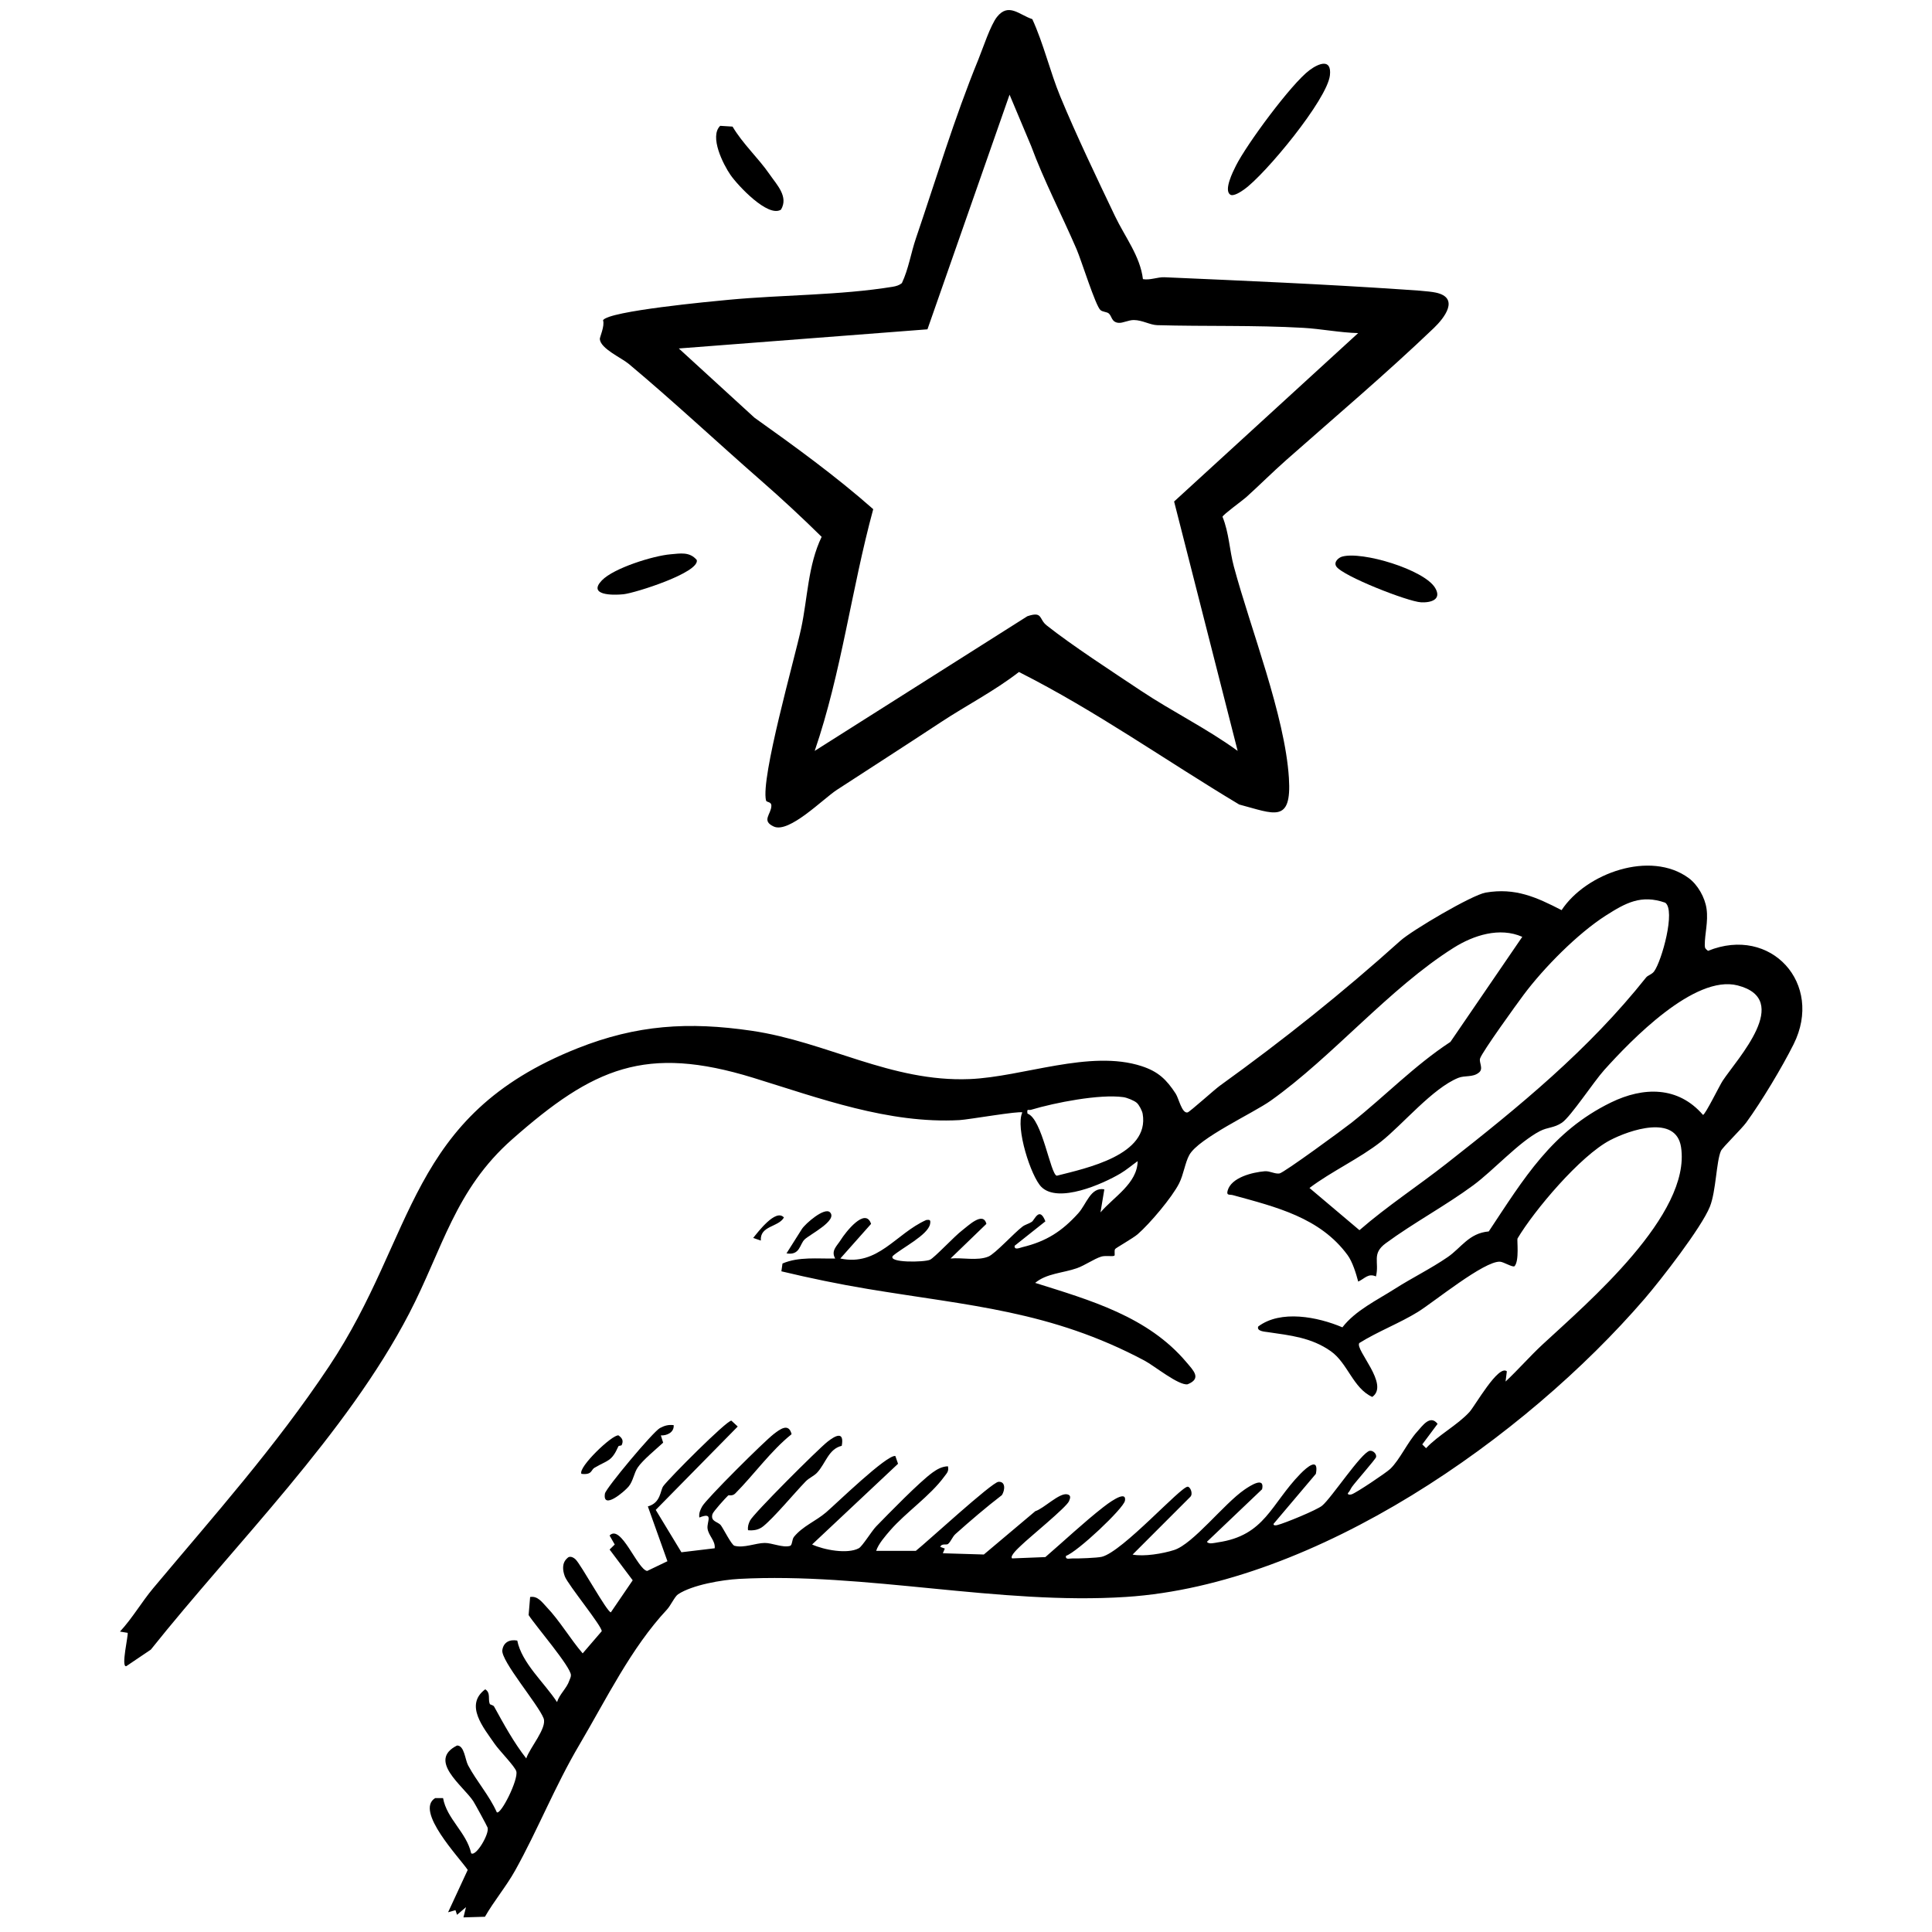 <svg xml:space="preserve" style="enable-background:new 0 0 141.732 141.732;" viewBox="0 0 141.732 141.732" y="0px" x="0px" xmlns:xlink="http://www.w3.org/1999/xlink" xmlns="http://www.w3.org/2000/svg" id="Ebene_1" version="1.1">
<g>
	<path d="M90.241,14.272c-0.467-0.338,0.209-1.68,0.421-2.104c0.781-1.565,4.06-6.013,5.397-7.015
		c0.688-0.515,1.637-0.88,1.505,0.363c-0.189,1.783-4.756,7.3-6.298,8.385C91.041,14.06,90.476,14.442,90.241,14.272z"></path>
	<path d="M57.294,15.379c-0.962,0.608-3.187-1.797-3.703-2.542c-0.53-0.766-1.571-2.817-0.757-3.606l0.907,0.057
		c0.754,1.276,1.884,2.293,2.718,3.502C56.995,13.567,57.859,14.426,57.294,15.379z"></path>
	<path d="M98.452,40.835c1.451-0.422,6.04,0.95,6.836,2.303c0.493,0.838-0.295,1.085-1.037,1.048
		c-0.968-0.049-5.765-1.93-6.221-2.633C97.822,41.23,98.193,40.91,98.452,40.835z"></path>
	<path d="M49.196,40.663c0.711-0.059,1.394-0.205,1.92,0.42c0.211,0.925-4.534,2.425-5.379,2.512
		c-0.827,0.085-2.631,0.073-1.583-1.018C45.022,41.672,47.932,40.768,49.196,40.663z"></path>
	<path d="M67.194,113.763c0.794-0.627,5.558-5.013,6.047-5.055c0.54-0.046,0.492,0.6,0.261,0.972
		c-1.167,0.897-2.302,1.871-3.401,2.85c-0.241,0.214-0.33,0.548-0.556,0.739c-0.103,0.088-0.483-0.063-0.564,0.212l0.331,0.122
		l-0.144,0.345l3.007,0.091l3.777-3.18c0.616-0.187,1.752-1.357,2.335-1.235c0.302,0.063,0.232,0.274,0.135,0.504
		c-0.194,0.455-2.911,2.657-3.521,3.253c-0.145,0.142-0.856,0.77-0.653,0.944l2.44-0.097c1.369-1.182,2.827-2.553,4.241-3.658
		c0.162-0.127,1.757-1.382,1.596-0.474c-0.101,0.566-3.479,3.747-4.327,4.044c-0.051,0.304,0.255,0.181,0.468,0.188
		c0.405,0.013,1.831-0.038,2.167-0.122c1.531-0.384,5.788-5.155,6.298-5.141c0.191,0.005,0.414,0.523,0.187,0.747l-4.231,4.233
		c0.838,0.162,2.226-0.07,3.049-0.336c1.406-0.455,3.641-3.385,5.161-4.43c0.433-0.298,1.504-0.99,1.29-0.027l-4.046,3.853
		c0.128,0.209,0.58,0.075,0.796,0.044c3.471-0.501,3.885-2.802,6.063-5.032c0.492-0.504,1.371-1.247,1.133,0.004l-3.103,3.668
		c-0.029,0.144,0.173,0.115,0.277,0.09c0.54-0.135,2.892-1.099,3.282-1.42c0.694-0.572,2.866-3.889,3.495-4.029
		c0.248-0.034,0.518,0.232,0.465,0.464c-0.035,0.151-1.519,1.832-1.768,2.184c-0.105,0.149-0.162,0.328-0.297,0.456
		c-0.04,0.128,0.156,0.13,0.277,0.09c0.334-0.109,2.529-1.578,2.833-1.87c0.691-0.663,1.266-1.957,1.972-2.729
		c0.373-0.408,0.952-1.28,1.495-0.57l-1.123,1.507l0.278,0.278c0.908-0.97,2.292-1.685,3.18-2.651
		c0.407-0.443,2.127-3.514,2.746-2.988l-0.094,0.75c0.937-0.877,1.784-1.857,2.725-2.729c3.306-3.062,10.903-9.523,10.149-14.466
		c-0.371-2.433-3.796-1.244-5.196-0.515c-2.195,1.143-5.581,5.163-6.801,7.216c-0.053,0.089,0.146,1.64-0.22,2.033
		c-0.14,0.103-0.797-0.316-1.064-0.331c-1.162-0.063-4.85,2.957-6.019,3.682c-1.336,0.827-2.959,1.442-4.306,2.287
		c-0.32,0.502,2.247,3.047,0.952,3.951c-1.407-0.635-1.796-2.476-3.038-3.352c-1.434-1.013-2.992-1.161-4.618-1.401
		c-0.214-0.032-0.848-0.061-0.708-0.414c1.652-1.241,4.363-0.707,6.174,0.062c0.956-1.239,2.526-1.982,3.85-2.827
		c1.242-0.793,2.642-1.478,3.878-2.328c0.99-0.68,1.556-1.756,3.009-1.88c2.57-3.869,4.624-7.344,8.969-9.462
		c2.379-1.16,4.925-1.2,6.747,0.913c0.162-0.002,1.219-2.164,1.443-2.502c1.093-1.649,5.141-5.956,1.101-6.996
		c-3.164-0.815-7.827,4.022-9.79,6.206c-0.766,0.852-2.459,3.426-3.098,3.861c-0.587,0.4-1.04,0.318-1.631,0.626
		c-1.526,0.794-3.397,2.875-4.874,3.965c-2.032,1.499-4.398,2.766-6.423,4.256c-1.059,0.779-0.456,1.366-0.719,2.434
		c-0.573-0.255-0.817,0.159-1.302,0.378c-0.157-0.597-0.421-1.456-0.782-1.947c-2.021-2.754-5.253-3.526-8.404-4.393
		c-0.251-0.069-0.494,0.05-0.396-0.322c0.258-0.982,1.836-1.358,2.724-1.432c0.376-0.031,0.738,0.212,1.081,0.162
		c0.321-0.047,4.685-3.247,5.298-3.733c2.457-1.95,4.59-4.176,7.245-5.92l5.27-7.706c-1.661-0.735-3.573-0.116-5.03,0.8
		c-4.73,2.977-8.885,7.993-13.42,11.216c-1.317,0.936-5.287,2.741-5.978,3.99c-0.306,0.553-0.42,1.435-0.744,2.077
		c-0.527,1.04-2.145,2.95-3.039,3.731c-0.33,0.289-1.599,1.005-1.655,1.086c-0.087,0.126,0.002,0.434-0.054,0.486
		c-0.097,0.088-0.67-0.023-0.97,0.073c-0.54,0.172-1.202,0.645-1.784,0.85c-1.018,0.359-2.224,0.376-3.06,1.077
		c4.031,1.269,8.273,2.466,11.099,5.824c0.506,0.601,1.138,1.191,0.083,1.615c-0.656,0.105-2.443-1.356-3.158-1.736
		c-6.886-3.664-12.858-4.02-20.316-5.26c-2.122-0.353-4.237-0.793-6.326-1.292l0.082-0.573c1.206-0.517,2.575-0.338,3.867-0.366
		c-0.332-0.576,0.122-0.907,0.412-1.373c0.33-0.528,1.8-2.437,2.219-1.168l-2.256,2.54c2.761,0.592,4.062-1.824,6.298-2.822
		c0.28-0.041,0.339,0.001,0.287,0.287c-0.146,0.812-2.103,1.78-2.733,2.347c-0.384,0.515,2.308,0.47,2.726,0.28
		c0.329-0.149,1.817-1.75,2.359-2.154c0.417-0.311,1.539-1.431,1.779-0.478l-2.631,2.54c0.862-0.083,1.961,0.189,2.773-0.14
		c0.497-0.201,1.888-1.736,2.506-2.201c0.205-0.155,0.468-0.204,0.683-0.35c0.209-0.141,0.557-1.162,0.996-0.035l-2.255,1.791
		c-0.043,0.349,0.383,0.148,0.572,0.102c1.76-0.425,2.899-1.162,4.097-2.487c0.605-0.669,0.903-1.941,1.911-1.754l-0.282,1.691
		c0.973-1.141,2.701-2.121,2.726-3.76c-0.422,0.3-0.808,0.635-1.258,0.903c-1.31,0.779-4.57,2.217-5.804,0.989
		c-0.763-0.759-1.919-4.348-1.399-5.463c-0.19-0.133-3.954,0.525-4.609,0.561c-5.203,0.282-10.249-1.602-15.134-3.105
		c-7.895-2.428-11.723-0.742-17.683,4.515c-4.197,3.701-5.102,8.049-7.548,12.763c-4.589,8.843-12.75,16.892-18.958,24.672
		l-1.797,1.212c-0.421,0.131,0.172-2.328,0.094-2.443l-0.561-0.092c0.915-0.988,1.584-2.163,2.448-3.195
		c4.474-5.341,8.925-10.313,12.889-16.26c6.441-9.663,5.706-18.362,18.227-23.335c4.354-1.729,8.152-1.962,12.766-1.288
		c5.522,0.806,10.234,3.782,16.009,3.546c3.897-0.16,8.822-2.186,12.612-0.948c1.21,0.395,1.818,0.975,2.497,2.017
		c0.229,0.352,0.453,1.473,0.875,1.377c0.15-0.034,1.983-1.684,2.367-1.96c4.695-3.384,8.971-6.796,13.246-10.638
		c0.837-0.753,5.249-3.357,6.251-3.528c2.176-0.373,3.722,0.337,5.571,1.287c1.79-2.716,6.522-4.41,9.322-2.354
		c0.671,0.493,1.199,1.433,1.313,2.261c0.131,0.954-0.135,1.838-0.132,2.665c0.001,0.238,0.064,0.273,0.239,0.414
		c4.624-1.876,8.494,2.413,6.28,6.849c-0.841,1.684-2.347,4.194-3.473,5.742c-0.351,0.482-1.748,1.831-1.861,2.088
		c-0.34,0.768-0.356,2.947-0.807,4.082c-0.611,1.534-3.616,5.399-4.797,6.769c-8.78,10.185-24.07,20.96-38.031,21.867
		c-9.318,0.606-19.149-1.82-28.403-1.322c-1.243,0.067-3.428,0.44-4.466,1.128c-0.243,0.161-0.547,0.834-0.812,1.118
		c-2.639,2.825-4.443,6.558-6.432,9.929c-1.792,3.036-3.037,6.214-4.706,9.211c-0.654,1.175-1.546,2.228-2.217,3.399l-1.577,0.046
		l0.186-0.751l-0.657,0.563l-0.114-0.342l-0.542,0.155l1.44-3.108c-0.579-0.867-3.912-4.334-2.389-5.268l0.58-0.001
		c0.277,1.538,1.717,2.506,2.063,4.051c0.353,0.258,1.343-1.419,1.206-1.883c-0.031-0.106-0.933-1.761-1.052-1.941
		c-0.748-1.138-3.383-2.987-1.19-4.084c0.539-0.004,0.585,1.034,0.81,1.455c0.633,1.186,1.558,2.212,2.106,3.445
		c0.298,0.202,1.609-2.425,1.428-3.012c-0.114-0.37-1.243-1.51-1.584-2.006c-0.809-1.176-2.24-2.856-0.693-4.005
		c0.419,0.262,0.186,0.734,0.335,1.077c0.025,0.057,0.253,0.077,0.315,0.189c0.722,1.31,1.436,2.621,2.359,3.805
		c0.249-0.773,1.546-2.236,1.272-2.944c-0.396-1.023-3.139-4.217-3.027-5c0.084-0.584,0.54-0.802,1.095-0.703
		c0.335,1.66,1.983,3.081,2.918,4.513c0.168-0.558,0.722-1.03,0.894-1.559c0.044-0.137,0.125-0.251,0.125-0.415
		c0.001-0.609-2.632-3.662-3.103-4.41l0.11-1.324c0.562-0.098,0.888,0.4,1.222,0.749c0.934,0.975,1.74,2.349,2.633,3.386
		l1.396-1.623c0.057-0.334-2.476-3.411-2.705-4.025c-0.169-0.454-0.218-0.981,0.172-1.329c0.18-0.212,0.454-0.069,0.611,0.078
		c0.399,0.374,2.315,3.879,2.594,3.888l1.602-2.35l-1.694-2.256l0.376-0.369l-0.378-0.66c0.839-0.871,2.025,2.462,2.754,2.601
		l1.49-0.715l-1.436-4.02c0.966-0.267,0.9-1.176,1.134-1.492c0.442-0.597,4.64-4.815,4.994-4.8l0.465,0.431l-6.015,6.116
		l1.884,3.108l2.442-0.293c0.058-0.565-0.457-0.918-0.526-1.452c-0.063-0.49,0.48-1.235-0.602-0.803
		c-0.043-0.31,0.064-0.559,0.212-0.821c0.324-0.57,4.558-4.776,5.236-5.295c0.449-0.344,1.107-0.866,1.32,0.002
		c-1.524,1.221-2.766,2.975-4.135,4.351c-0.211,0.212-0.472,0.103-0.517,0.145c-0.221,0.209-1.104,1.186-1.155,1.372
		c-0.155,0.565,0.411,0.535,0.623,0.823c0.198,0.269,0.779,1.436,0.991,1.494c0.687,0.19,1.558-0.2,2.218-0.206
		c0.549-0.005,1.329,0.369,1.859,0.216c0.18-0.052,0.131-0.47,0.296-0.67c0.65-0.789,1.588-1.138,2.353-1.792
		c0.728-0.622,4.461-4.255,5.079-4.132l0.197,0.569l-6.304,5.921c0.853,0.394,2.585,0.728,3.426,0.277
		c0.261-0.14,0.945-1.265,1.27-1.599c0.956-0.981,3.161-3.247,4.134-3.953c0.341-0.247,0.701-0.448,1.135-0.461
		c0.082,0.379-0.084,0.503-0.272,0.76c-1.046,1.428-2.81,2.616-3.961,3.938c-0.346,0.398-0.878,1.006-1.032,1.507H67.194z
		 M122.162,66.222c-1.764-0.618-2.899,0.014-4.345,0.934c-2.072,1.319-4.555,3.833-6.035,5.813
		c-0.516,0.691-3.034,4.174-3.202,4.677c-0.099,0.296,0.281,0.767-0.099,1.047c-0.441,0.357-1.021,0.185-1.502,0.38
		c-1.88,0.759-4.088,3.43-5.666,4.677c-1.551,1.225-3.647,2.188-5.249,3.4l3.666,3.096c2.028-1.763,4.278-3.231,6.389-4.887
		c5.343-4.19,10.409-8.331,14.645-13.658c0.118-0.149,0.416-0.212,0.585-0.444C121.908,70.489,122.94,66.78,122.162,66.222z
		 M83.403,80.912c-0.191-0.175-0.726-0.387-0.988-0.424c-1.747-0.245-5.029,0.404-6.766,0.923c-0.211,0.063-0.333-0.125-0.272,0.285
		c1.085,0.371,1.685,4.484,2.152,4.555c2.166-0.552,6.818-1.516,6.297-4.543C83.787,81.485,83.567,81.062,83.403,80.912z"></path>
	<path d="M54.877,112.258c-0.039-0.261,0.032-0.471,0.142-0.702c0.244-0.509,4.986-5.237,5.683-5.788
		c0.581-0.46,1.249-0.813,1.049,0.297c-0.975,0.239-1.16,1.26-1.8,1.961c-0.234,0.257-0.593,0.389-0.85,0.655
		c-0.836,0.865-2.301,2.632-3.108,3.286C55.661,112.236,55.291,112.293,54.877,112.258z"></path>
	<path d="M49.422,104.549c0.038,0.537-0.501,0.776-0.942,0.753l0.169,0.532c-0.514,0.476-1.499,1.281-1.861,1.816
		c-0.291,0.43-0.332,0.989-0.67,1.399c-0.323,0.391-1.931,1.748-1.74,0.521c0.061-0.39,3.538-4.547,4.035-4.808
		C48.749,104.583,49.037,104.501,49.422,104.549z"></path>
	<path d="M45.603,106.019c-0.017,0.037-0.215,0.033-0.236,0.081c-0.51,1.14-0.759,0.99-1.758,1.577
		c-0.262,0.154-0.161,0.54-0.955,0.445c-0.272-0.47,2.278-2.91,2.721-2.821C45.64,105.498,45.762,105.68,45.603,106.019z"></path>
	<path d="M60.893,88.94c0.569,0.595-1.486,1.619-1.867,1.986c-0.369,0.355-0.335,1.191-1.328,1.021l1.128-1.785
		C59.076,89.769,60.498,88.527,60.893,88.94z"></path>
	<path d="M57.509,89.317c-0.409,0.719-1.772,0.593-1.694,1.691l-0.562-0.191C55.613,90.371,56.922,88.64,57.509,89.317z"></path>
	<path d="M83.845,20.477c0.525,0.095,1.076-0.16,1.579-0.138c5.825,0.255,11.664,0.505,17.501,0.9
		c0.623,0.042,1.885,0.114,2.407,0.226c1.778,0.383,0.625,1.863-0.143,2.598c-3.494,3.344-7.214,6.492-10.821,9.678
		c-1.01,0.892-2.033,1.914-2.948,2.735c-0.272,0.244-1.687,1.266-1.737,1.434c0.48,1.171,0.509,2.442,0.83,3.639
		c1.229,4.585,3.746,10.924,4.041,15.516c0.218,3.39-1.108,2.623-3.646,1.954c-5.411-3.239-10.493-6.862-16.158-9.721
		c-1.797,1.395-3.827,2.431-5.719,3.677c-2.539,1.673-5.087,3.31-7.634,4.967c-1.019,0.663-3.508,3.21-4.635,2.692
		c-0.928-0.427-0.186-0.901-0.174-1.512c0.007-0.337-0.353-0.24-0.392-0.4c-0.401-1.651,2.085-10.335,2.577-12.624
		c0.479-2.228,0.494-4.624,1.503-6.715c-1.437-1.418-2.938-2.809-4.458-4.137c-3.22-2.814-6.395-5.79-9.692-8.55
		c-0.544-0.455-2.071-1.115-2.123-1.824c-0.01-0.136,0.376-0.963,0.236-1.379c0.394-0.678,7.982-1.384,9.228-1.501
		c3.939-0.371,8.153-0.323,12.022-0.955c0.246-0.04,0.477-0.106,0.673-0.267c0.494-1.046,0.663-2.209,1.033-3.293
		c1.474-4.327,2.816-8.812,4.574-13.104c0.329-0.805,0.893-2.536,1.376-3.138c0.848-1.058,1.626-0.148,2.586,0.17
		c0.826,1.799,1.308,3.874,2.051,5.673c1.173,2.838,2.675,5.966,4.014,8.774C82.528,17.386,83.649,18.802,83.845,20.477z
		 M81.333,22.989c-0.145-0.114-0.431-0.101-0.6-0.239c-0.358-0.292-1.407-3.663-1.752-4.462c-1.094-2.533-2.405-5.053-3.335-7.572
		l-1.585-3.771l-6.023,17.214l-18.24,1.405l5.548,5.076c2.981,2.123,5.982,4.301,8.714,6.713
		c-1.599,5.872-2.323,11.981-4.294,17.733l15.601-9.879c1.145-0.386,0.828,0.206,1.414,0.67c1.848,1.466,4.846,3.413,6.886,4.774
		c2.33,1.554,4.858,2.784,7.128,4.436l-4.662-18.296l13.501-12.355c-1.329-0.032-2.718-0.312-4.034-0.386
		c-3.591-0.204-7.174-0.096-10.71-0.196c-0.518-0.015-1.089-0.371-1.711-0.376c-0.397-0.003-0.813,0.236-1.125,0.206
		C81.522,23.632,81.574,23.179,81.333,22.989z"></path>
</g>
</svg>
